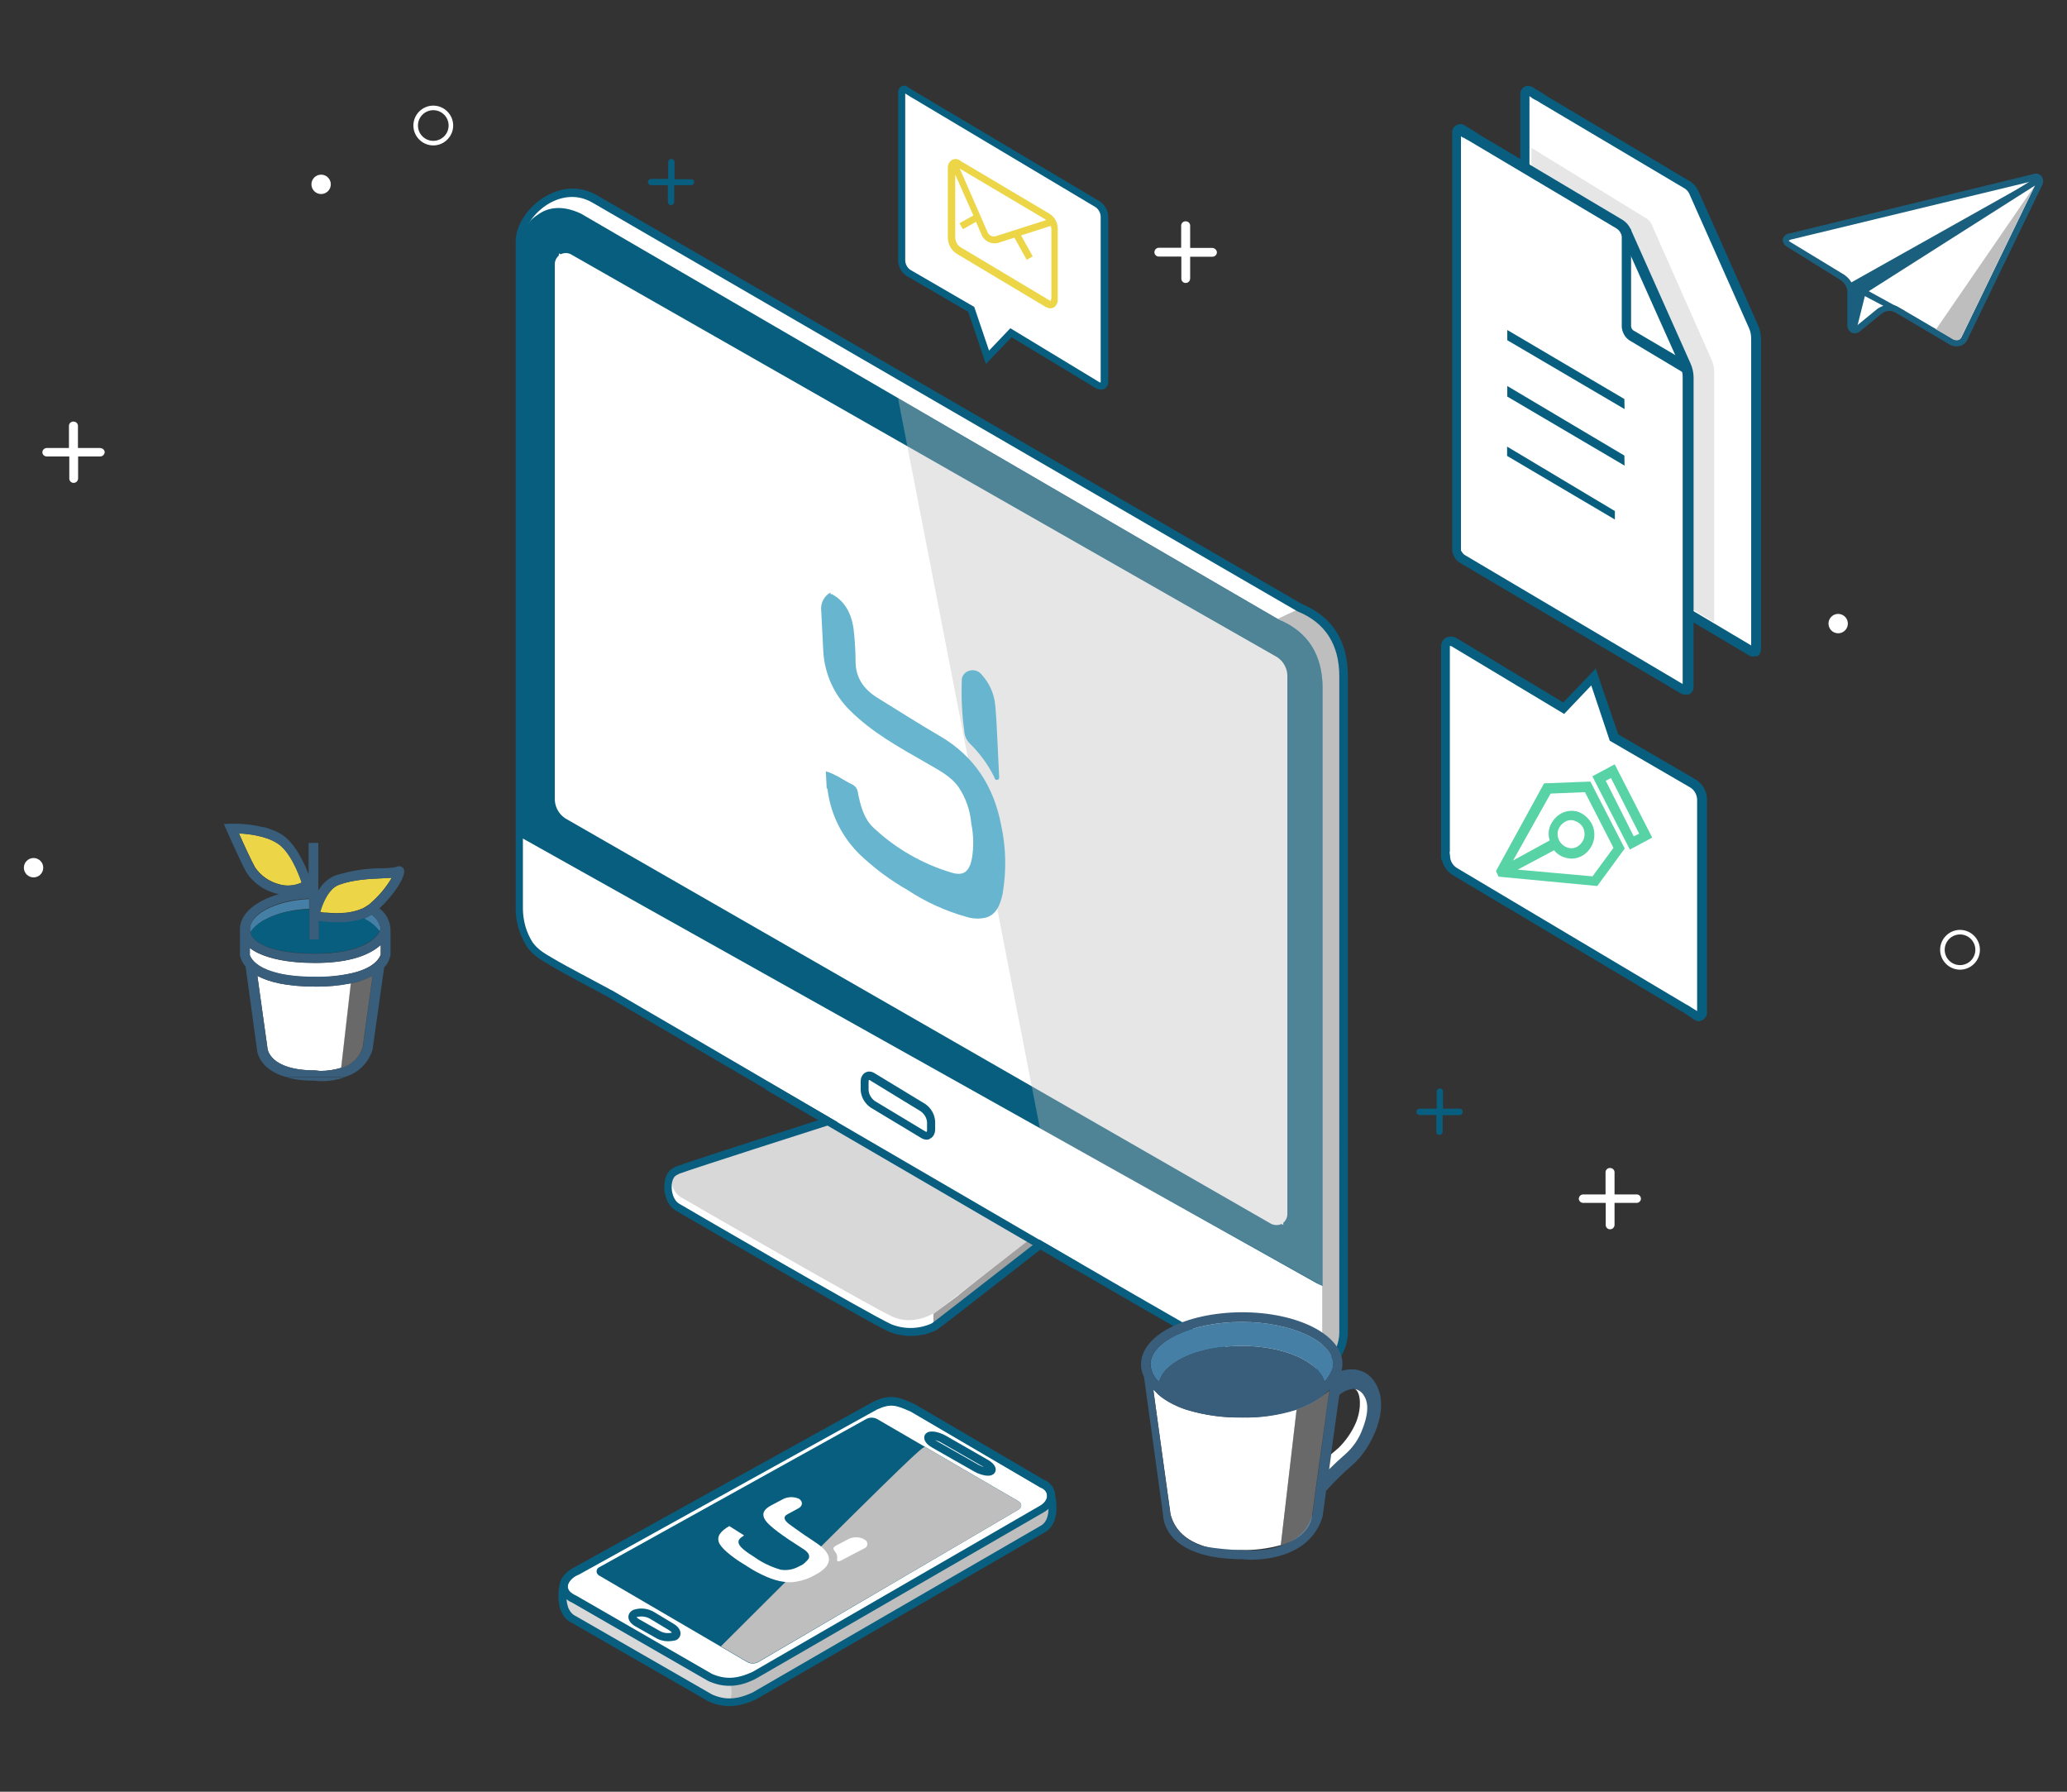 <?xml version="1.0" encoding="utf-8"?>
<!-- Generator: Adobe Illustrator 24.0.1, SVG Export Plug-In . SVG Version: 6.00 Build 0)  -->
<svg version="1.1" id="Layer_1" xmlns="http://www.w3.org/2000/svg" xmlns:xlink="http://www.w3.org/1999/xlink" x="0px" y="0px"
	 viewBox="0 0 1500 1300" enable-background="new 0 0 1500 1300" xml:space="preserve">
<rect x="0" y="0" width="1500" height="1300" fill="#333333" stroke="none"/>
<title>ondemand</title>
<g>
	<g id="Calque_1">
		<g>
			<path fill="#FFFFFF" d="M944.95,441.85L433.41,145.38c-26.07-15.46-54.95,10.99-54.95,30.93v484.45
				c0,23.39,11.12,32.59,31.69,41.4l515.38,298.39c3.71,1.41,7.67,2.04,11.63,2.04c8.69-0.13,17.25-2.81,24.54-7.67
				c9.2-6.01,14.82-16.23,14.95-27.22V491.43C976.51,467.15,965.78,450.41,944.95,441.85z"/>
		</g>
		<g>
			<path fill="#FFFFFF" d="M756.46,899.46c0,0-75.65,58.53-78.34,60.06c-2.68,1.41-15.97,9.2-30.54,2.68
				c-14.57-6.52-151.3-85.24-153.86-86.9c-8.18-5.62-9.46-21.72-1.66-24.66c12.65-4.73,114.63-37.57,114.63-37.57L756.46,899.46z"/>
		</g>
		<g>
			<path fill="#D8D8D8" d="M750.32,896.78c0,0-69.65,54.44-72.2,55.84c-2.68,1.41-15.97,9.2-30.54,2.68
				c-14.57-6.52-151.3-85.24-153.86-86.9c-8.18-5.62-7.8-15.85,0-18.66c12.78-4.73,112.84-36.68,112.84-36.68L750.32,896.78z"/>
		</g>
		<g>
			<path fill="#A0A0A0" d="M750.45,896.65l6.01,2.81c0,0-76.42,58.53-79.1,60.06v-6.26c0,0,20.19-14.82,18.15-13.42
				C693.33,941.12,750.45,896.65,750.45,896.65z"/>
		</g>
		<g>
			<path fill="#BEBEBE" d="M944.69,441.85l-1.15-0.51l-23.9,11.25l6.13,2.56c18.66,7.67,28.11,22.62,28.11,44.22v472.31
				c-0.51,8.95-5.11,17.12-12.4,22.36c-2.3,1.53-4.98,2.43-7.67,2.43c-2.17-0.26-4.34-0.64-6.39-1.41l-2.17,5.37
				c2.56,1.28,5.37,1.92,8.31,1.92c1.15,0.13,2.3,0.13,3.32,0.13c8.69-0.13,17.25-2.81,24.54-7.67c9.2-6.01,14.82-16.23,14.95-27.22
				V491.43C976.51,467.15,965.78,450.41,944.69,441.85z"/>
		</g>
		<g>
			<path fill="#FFFFFF" d="M928.21,449.64L421.52,154.96c-14.44-6.77-24.15-3.71-29.65-0.26c-8.31,5.37-13.42,16.23-13.42,28.5
				v471.29c0,0.77-0.51,17.51,5.62,28.88c4.73,8.69,18.4,14.18,25.94,18.53s487.39,285.48,515.12,298.26
				c2.56,1.28,5.49,1.92,8.31,1.92c3.96,0,7.8-1.15,10.99-3.32c9.07-6.26,14.57-16.36,15.08-27.22V499.23
				C959.77,475.07,949.17,458.33,928.21,449.64z"/>
		</g>
		<g>
			<path fill="#085E7E" d="M928.21,449.64L421.52,154.96c-14.44-6.77-24.15-3.71-29.65-0.26c-8.31,5.37-13.42,10.22-13.42,28.5
				v424.65l577.23,323.31l4.09,1.92V499.23C959.77,475.07,949.17,458.33,928.21,449.64z"/>
		</g>
		<g>
			<path fill="#FFFFFF" d="M924.89,475.71L414.24,184.48c-2.3-1.15-4.98-1.15-7.28,0l-1.41-0.64v1.53
				c-1.92,1.66-3.07,4.22-2.94,6.77v388.23c0.26,6.13,3.83,11.63,9.2,14.31l510.65,293.28c1.28,0.64,2.68,0.89,4.09,0.89
				c1.15,0,2.3-0.26,3.32-0.77l1.41,0.64v-1.53c1.92-1.66,3.07-4.22,2.94-6.77V489.77C933.96,483.76,930.25,478.27,924.89,475.71z"
				/>
		</g>
		<g opacity="0.39" enable-background="new    ">
			<path fill="#BEBEBE" d="M927.95,449.64c21.09,8.69,31.82,25.43,31.82,49.58v433.85l-205.1-114.24l-103-529.94L927.95,449.64z"/>
		</g>
		<g>
			<path fill="#67B5CF" d="M726.56,598.9c-5.37-28.5-19.81-50.48-44.6-64.92c-15.46-8.95-30.29-18.53-45.49-27.86
				c-9.33-5.88-15.33-13.93-15.59-25.56c0-6.77-0.38-13.67-1.02-20.19c-0.89-12.01-4.86-23.13-16.1-29.26c-1.02,0-1.41,0-1.02-1.28
				c-4.86,2.68-7.54,8.18-6.77,13.67l1.53,30.03c1.15,15.85,7.92,30.67,19.17,41.79c16.23,16.23,35.78,26.84,55.33,38.08
				c8.31,4.98,17.51,9.2,23.51,17.51c5.37,7.92,8.56,17.12,9.33,26.58c1.66,8.18,1.92,16.74,0.51,25.05
				c-1.79,9.84-6.01,13.42-15.21,10.48c-20.83-6.26-39.87-17.25-55.72-31.95c-7.67-6.9-10.1-16.87-12.01-26.84
				c-0.38-2.04-1.66-3.83-3.58-4.86c-6.52-3.07-12.4-7.8-19.55-9.71l0.64,12.27c0.64,0.26,0.77,1.28,0.77,2.04
				c2.43,17.63,10.73,33.86,23.51,46.26c10.48,9.97,22.11,18.53,34.63,25.69c13.03,8.56,27.35,15.08,42.43,19.3
				c4.47,1.41,9.2,1.66,13.8,0.64c8.18-2.04,10.86-9.84,12.52-17.25C730.39,632,730.13,615.13,726.56,598.9z"/>
		</g>
		<g>
			<path fill="#67B5CF" d="M703.81,539.48c7.16,7.03,13.16,15.21,17.63,24.15c0.38,1.02,0.77,2.68,2.43,2.17
				c1.66-0.51,1.15-2.04,1.15-3.32l-1.28-26.71c-0.38-8.05-0.77-16.36-1.53-24.28c-0.77-8.18-4.22-15.85-9.71-21.85
				c-2.04-2.81-5.88-4.09-9.2-2.94c-3.32,0.89-5.62,4.09-5.37,7.54c-0.38,11.88,0.13,23.9,1.79,35.65
				C699.85,533.6,701.25,536.92,703.81,539.48z"/>
		</g>
		<g id="Groupe_402">
			<g id="Tracé_952">
				<path fill="#095D7E" d="M672.37,826.88c-1.41,0-2.81-0.51-4.22-1.41l-36.29-21.85c-4.34-2.94-7.03-7.67-7.28-12.78v-6.13
					c0-2.94,1.28-5.37,3.45-6.52c2.04-1.15,4.6-0.89,6.9,0.64l36.42,22.11c4.34,2.94,7.03,7.67,7.28,12.78v5.75
					c0,2.94-1.28,5.37-3.45,6.52C674.29,826.75,673.4,826.88,672.37,826.88z M630.71,783.56L630.71,783.56
					c-0.13,0-0.38,0.38-0.38,1.41v5.88c0.13,3.07,1.92,6.13,4.6,8.05l36.29,21.85c0.77,0.51,1.15,0.51,1.15,0.51
					s0.38-0.38,0.38-1.28v-5.62c-0.13-3.07-1.92-6.13-4.6-8.05l-36.42-22.24C631.22,783.56,630.84,783.56,630.71,783.56z"/>
			</g>
		</g>
		<g>
			<path fill="#095D7E" d="M935.36,1004.38c-0.64,0-1.28,0-1.92-0.13c-0.51,0-1.02-0.13-1.53-0.13c-1.02,0-2.04-0.13-2.94-0.26
				l-0.51-0.13c-0.13,0-0.51,0-0.77,0l-0.64-0.13c-1.28-0.26-2.56-0.77-3.71-1.28l0,0l-0.77-0.26
				c-9.07-4.22-63.89-35.4-167.28-95.59c-4.73,3.58-12.52,9.71-21.34,16.61c-36.55,28.5-53.16,41.4-54.69,42.17
				c-10.99,5.11-23.39,5.37-34.38,0.89c-15.33-6.9-154.24-87.66-155.14-88.17c-6.01-4.09-7.92-12.14-7.67-17.76
				c0.26-5.75,2.3-10.22,5.88-12.4c0.26-0.26,0.64-0.51,1.02-0.64l0.64-0.26c0.38-0.26,0.77-0.51,1.28-0.64
				c10.73-3.96,78.46-25.69,103.25-33.61c-62.36-36.42-118.84-69.39-152.96-89.33c-0.26-0.13-1.41-0.77-3.07-1.66
				c-8.82-4.73-32.08-17.12-35.53-19.3c-1.28-0.77-2.68-1.53-3.83-2.3c-6.52-3.83-12.14-7.03-16.61-13.55
				c-5.11-8.18-7.8-17.38-7.92-26.84V175.28c0-12.01,9.07-25.69,22.24-33.1c12.4-7.03,25.56-7.16,37.19-0.26l511.16,296.34
				c22.11,9.2,33.23,26.71,33.35,52.14v475.76c0,12.14-6.13,23.13-16.36,29.65C953.77,1001.44,944.69,1004.25,935.36,1004.38z
				 M932.17,998.37c0.51,0,1.15,0,1.79,0.13c0.51,0,1.02,0.13,1.41,0.13c8.18,0,16.1-2.56,22.87-7.16
				c8.56-5.49,13.67-14.82,13.67-24.92V490.66c0-22.87-10.1-38.72-29.9-46.9l-0.38-0.13L430.21,147.17
				c-13.16-7.8-25.3-3.19-31.44,0.26c-11.12,6.39-19.3,18.15-19.3,27.99v484.2c0.13,8.56,2.43,16.74,6.9,23.9
				c3.71,5.24,8.56,8.18,14.82,11.76c1.28,0.77,2.56,1.53,3.96,2.3c3.32,2.04,27.35,14.82,35.27,19.04
				c1.41,0.77,2.43,1.28,3.19,1.79v-0.13c35.14,20.45,94.18,54.82,158.71,92.65l5.62,3.32l-6.26,2.04
				c-9.97,3.19-97.25,31.05-109,35.4c0,0-0.26,0.13-0.51,0.38l-0.89,0.38c-0.13,0-0.13,0.13-0.26,0.13l-0.38,0.26
				c-1.79,1.02-3.07,3.96-3.19,7.67c-0.26,5.37,1.92,10.61,5.11,12.65c0.89,0.64,139.16,81.02,154.24,87.66
				c9.46,3.83,20.19,3.58,29.39-0.64c1.92-1.28,33.1-25.56,53.8-41.66c9.97-7.8,18.53-14.44,23-17.89l1.53-1.15l1.66,1.02
				c102.49,59.55,157.56,90.99,167.92,95.97l0.77,0.26c0.89,0.38,1.92,0.77,2.94,1.02c0.51,0,1.28,0,2.04,0.26
				C930.76,998.24,931.4,998.37,932.17,998.37L932.17,998.37z"/>
		</g>
		<g>
			
				<rect x="666.64" y="723.46" transform="matrix(0.503 -0.864 0.864 0.503 -405.012 1002.489)" fill="#095D7E" width="5.75" height="260.18"/>
		</g>
		<g>
			<path fill="#D8D8D8" d="M409.51,1148.78c-1.28,4.34,0.89,8.82,7.16,11.63l98.65,56.61c11.37,4.98,20.83,3.83,32.08-1.41
				l208.94-120.76c4.09-1.92,6.65-6.26,6.39-10.73c1.66,7.8,2.81,20.83-6.39,25.43l-208.94,120.76c-11.25,5.24-20.7,6.39-32.08,1.41
				l-98.65-56.61C406.44,1170.51,407.47,1155.04,409.51,1148.78z"/>
		</g>
		<g>
			<path fill="#BEBEBE" d="M530.14,1220.34c6.01-0.26,11.76-1.92,17.12-4.6l208.94-120.76c4.09-1.92,6.65-6.26,6.39-10.73
				c1.66,7.8,2.81,20.83-6.39,25.43l-208.94,120.76c-5.37,2.68-11.12,4.22-17.12,4.6c-2.43,0,0.77-0.64,0.77-7.67
				S527.84,1220.34,530.14,1220.34z"/>
		</g>
		<g>
			<path fill="#FFFFFF" d="M515.32,1215.74c11.37,4.98,20.83,3.83,32.08-1.41l208.94-121.02c8.31-4.73,8.95-14.95,0-18.53
				l-94.18-54.95c-11.37-4.98-15.72-6.77-26.84-1.66l-216.48,119.87c-11.25,5.24-13.42,15.72-2.04,20.83L515.32,1215.74z"/>
		</g>
		<g>
			<path fill="#085E7E" d="M529.25,1237.85c-5.11,0-10.1-1.15-15.21-3.45l-98.91-56.87c-3.83-1.66-6.77-5.11-8.43-9.84
				c-2.68-7.92-1.28-18.02,0.89-21.98l0.13-0.26c2.43-3.71,5.75-6.65,9.84-8.43l216.22-119.74c12.27-5.62,17.51-3.71,29.52,1.53
				l0.26,0.13l93.67,54.82c3.45,1.28,6.26,3.96,7.67,7.41l0.13,0.38c3.71,15.46,1.02,26.32-7.54,30.67l-208.81,120.76
				C541.64,1236.19,535.38,1237.85,529.25,1237.85z M412.7,1148.53c-1.28,2.68-2.68,10.99-0.51,17.38c1.15,3.19,3.07,5.49,5.62,6.65
				l98.91,56.87c9.46,4.22,18.02,3.83,29.39-1.41l208.68-120.76c8.05-3.96,6.39-16.61,4.73-23.9c-0.77-1.92-2.43-3.32-4.34-3.96
				l-0.51-0.26l-93.8-54.95c-10.61-4.6-14.18-6.13-24.41-1.53l-216.22,119.74C416.92,1143.67,414.37,1145.71,412.7,1148.53z"/>
		</g>
		<g>
			<path fill="#085E7E" d="M529.25,1223.15c-5.11,0-10.1-1.15-15.21-3.45l-0.26-0.13l-98.53-56.74c-5.62-2.43-8.95-6.77-9.07-11.63
				c0-5.62,4.22-10.99,11.25-14.31l216.35-119.87c12.27-5.62,17.51-3.71,29.52,1.53l0.26,0.13l93.67,54.82
				c4.98,2.04,7.92,5.88,8.31,10.48c0.38,5.11-2.68,10.22-7.92,13.16l-208.94,120.76C541.64,1221.62,535.38,1223.15,529.25,1223.15z
				 M516.6,1214.46c9.58,4.22,18.15,3.83,29.52-1.41l208.68-120.63c3.32-1.92,5.24-4.86,4.98-7.8c-0.13-2.43-1.92-4.47-4.86-5.62
				l-0.38-0.26l-93.8-54.95c-10.61-4.6-14.31-6.13-24.41-1.53l-216.22,119.74c-5.11,2.3-8.18,5.75-8.05,9.07
				c0,2.56,2.04,4.86,5.88,6.52L516.6,1214.46z"/>
		</g>
		<g>
			<path fill="#085E7E" d="M739.08,1089.23l-102.62-59.68c-2.43-1.28-5.37-1.28-7.8,0l-193.86,107.6c-1.66,0.77-2.3,2.81-1.53,4.47
				c0.38,0.64,0.89,1.15,1.53,1.53l107.6,62.87c2.43,1.28,5.37,1.28,7.8,0l188.87-110.67c1.15-0.64,1.92-1.79,2.04-3.07
				C741,1091.02,740.23,1089.87,739.08,1089.23z"/>
		</g>
		<g>
			<path fill="#BEBEBE" d="M739.08,1089.23L671.61,1050c-1.28-0.77-2.04-1.15-75.14,71.43c-35.78,35.53-71.82,71.69-72.2,71.95
				l-1.15,1.15l19.3,11.25c2.43,1.28,5.37,1.28,7.8,0l188.87-110.41c1.15-0.64,1.92-1.79,2.04-3.07
				C741,1091.02,740.23,1089.87,739.08,1089.23z"/>
		</g>
		<g>
			<path fill="#085E7E" d="M716.97,1070.7c-3.07,0-6.9-1.28-9.84-2.94l-30.54-17.38c-2.3-1.28-6.01-3.96-5.88-7.41
				c0-1.53,0.77-2.81,2.17-3.58c3.19-1.79,9.07-0.13,13.29,2.17l30.29,17.38c2.3,1.28,6.13,3.96,6.13,7.28
				c0,1.53-0.77,2.81-2.04,3.58C719.4,1070.57,718.25,1070.7,716.97,1070.7z M678.63,1044.89c0.26,0.13,0.51,0.38,0.89,0.51
				l30.54,17.38c1.41,0.77,2.94,1.41,4.09,1.79c-0.26-0.13-0.38-0.26-0.64-0.38l-30.29-17.38
				C681.57,1045.78,680.04,1045.27,678.63,1044.89z M675.7,1044.5L675.7,1044.5L675.7,1044.5L675.7,1044.5z"/>
		</g>
		<g>
			<path fill="#085E7E" d="M484.91,1190.82c-3.32,0-6.65-0.89-9.46-2.68l-14.44-8.18c-3.32-1.92-5.11-4.47-4.98-7.03
				c0.13-2.04,1.41-3.83,3.58-4.86l0.38-0.13c5.11-1.66,10.61-0.89,15.08,1.92l13.8,8.31c3.32,2.04,5.11,4.6,4.98,7.28
				c-0.13,1.92-1.28,3.71-3.32,4.6l-0.38,0.13C488.36,1190.57,486.57,1190.82,484.91,1190.82z M461.9,1173.32
				c0.26,0.38,0.89,0.89,1.92,1.53l14.44,8.18c2.81,1.79,6.13,2.3,9.33,1.53c-0.26-0.38-0.89-1.02-1.92-1.66l-13.8-8.31
				C468.93,1172.81,465.23,1172.42,461.9,1173.32z"/>
		</g>
		<g>
			<g>
				<g>
					<defs>
						<polygon id="SVGID_1_" points="511.1,1116.96 573.72,1083.48 632.89,1120.54 570.27,1154.02 						"/>
					</defs>
					<clipPath id="SVGID_2_">
						<use xlink:href="#SVGID_1_"  overflow="visible"/>
					</clipPath>
					<g clip-path="url(#SVGID_2_)">
						<g>
							<path fill="#FFFFFF" d="M580.36,1087.7c-3.58-1.79-7.92-1.92-11.63-0.26l0,0l-9.2,4.86c-5.11,2.81-6.77,5.75-4.73,9.71
								c0.26,0.51,0.51,0.89,0.89,1.41c3.32,4.47,12.52,11.12,26.84,20.19c3.96,2.43,5.37,4.86,4.34,7.28
								c-1.28,2.17-3.32,3.96-5.75,4.98l-1.53,0.77c-3.96,2.17-8.43,2.94-12.91,2.3c-6.77-1.92-13.29-4.98-19.04-9.07
								c-6.77-4.22-10.73-7.41-11.5-9.84c-0.77-2.3,0.26-3.71,3.83-6.01l-10.73-6.77c-6.77,3.96-8.95,7.54-7.67,11.5
								s7.92,9.84,19.3,17c11.37,7.16,20.19,10.86,27.47,11.88c3.07,0.51,6.13,0.51,9.2,0c4.86-0.77,9.58-2.43,13.93-4.86
								c13.03-7.03,13.42-14.57,1.53-22.87l-10.1-6.77l-7.92-5.62c-4.09-2.81-5.62-4.47-5.62-6.26c0.13-1.79,1.66-2.3,4.22-3.71
								l5.88-3.19c3.07-1.66,3.32-4.86,0.51-6.77"/>
						</g>
						<g>
							<path fill="#FFFFFF" d="M627.14,1116.83c-3.45-1.79-7.41-1.92-10.99-0.38l-9.46,4.98l-0.51,0.38
								c-2.43,1.41-1.15,2.43-0.26,3.96c1.41,1.53,1.92,3.58,1.53,5.62c0,0.77,0,1.15,0.38,1.41c0.38,0.13,0.77,0.13,1.02,0
								c0.51-0.13,1.02-0.26,1.41-0.51l16.87-8.82c1.79-0.64,2.68-2.43,2.17-4.22C628.92,1117.98,628.16,1117.22,627.14,1116.83"/>
						</g>
					</g>
				</g>
			</g>
		</g>
		<g id="Path_1267">
			<g>
				<path fill="#FFFFFF" d="M1112.1,378.21c-3.32-1.92-5.24-5.37-5.24-9.07V63.85l10.1,6.01l108.11,64.02
					c1.79,1.15,3.32,2.94,4.22,4.86l44.73,100.44c0.38,1.41,0.64,2.81,0.77,4.22v212.39c0,18.91-9.07,13.67-15.72,9.07
					L1112.1,378.21z"/>
			</g>
		</g>
		<g id="Path_1268" opacity="0.39">
			<g>
				<path fill="#BEBEBE" d="M1111.33,371.05V107.29l83.32,51.12c1.66,0.89,3.07,2.43,3.83,4.22l43.7,98.65
					c1.02,2.43,1.66,4.98,1.79,7.67v182.61L1111.33,371.05z"/>
			</g>
		</g>
		<g id="Path_1270">
			<g>
				<path fill="#095D7E" d="M1272.22,476.35c-1.15,0-2.3-0.38-3.32-1.02l-160.38-95.2c-3.07-2.04-4.98-5.37-5.24-9.07V68.57
					c-0.13-2.17,0.89-4.34,2.81-5.62c2.04-0.89,4.34-0.77,6.26,0.38l2.81,1.79c0.89,0.38,1.66,0.89,2.43,1.41
					c1.66,1.02,3.32,2.04,4.86,3.19l104.15,61.98c2.43,1.53,4.34,3.71,5.62,6.26l43.7,98.27c1.41,3.19,2.04,6.65,2.04,10.1V470.6
					c0.13,2.17-0.89,4.34-2.81,5.62C1274.39,475.97,1273.37,476.35,1272.22,476.35z M1112.35,374.12l158.46,94.18V245.82
					c0-2.56-0.38-4.98-1.41-7.41l-43.7-98.27c-0.64-1.28-1.66-2.3-2.81-3.19l-104.92-62.23c-1.02-0.77-2.81-1.79-4.22-2.43
					c-1.02-0.51-1.92-1.02-2.81-1.79l-1.02-0.77v300.56C1110.31,371.82,1111.2,373.23,1112.35,374.12z"/>
			</g>
		</g>
		<g id="Path_1271">
			<g>
				<path fill="#FFFFFF" d="M1062.39,406.32c-3.32-1.92-5.24-5.37-5.24-9.07V92.22l10.1,6.01l108.49,63.89
					c1.79,1.28,3.32,2.94,4.22,4.86l44.73,100.44c0.38,1.41,0.64,2.81,0.77,4.22v212.39c1.79,17.51-9.07,13.67-15.72,9.07
					L1062.39,406.32z"/>
			</g>
		</g>
		<g id="Path_1272">
			<g>
				<path fill="#095D7E" d="M1222.64,270.99l-40.38-24.15c-3.07-2.17-4.98-5.62-5.37-9.46v-71.05h6.77v70.54
					c0.13,1.53,1.15,2.81,2.43,3.32l40.38,23.77L1222.64,270.99z"/>
			</g>
		</g>
		<g id="Path_1273">
			<g>
				<path fill="#095D7E" d="M1222.64,503.95c-1.15,0-2.3-0.38-3.32-1.02l-160.25-94.82c-3.07-2.04-4.98-5.49-5.24-9.07V96.43
					c-0.26-3.32,2.3-6.13,5.62-6.39c1.41-0.13,2.68,0.26,3.83,1.15l2.81,1.79c0.89,0.38,1.66,0.89,2.43,1.41
					c1.79,1.02,3.32,2.17,4.86,3.19l104.15,61.98c2.43,1.53,4.34,3.71,5.62,6.26l43.7,98.01c1.41,3.19,2.17,6.65,2.17,10.1V498.2
					c0.13,2.3-1.15,4.47-3.19,5.62C1224.81,503.95,1223.66,503.95,1222.64,503.95z M1062.64,402.49l158.46,93.8V273.8
					c0-2.56-0.38-4.98-1.41-7.28l-43.7-97.63c-0.64-1.28-1.66-2.3-2.81-3.07l-104.92-62.36c-1.41-0.89-2.81-1.66-4.22-2.43
					c-0.89-0.64-1.79-1.02-2.81-1.41l-1.02-0.77v300.56C1060.85,400.57,1061.62,401.59,1062.64,402.49z"/>
			</g>
		</g>
		<g id="Path_1274">
			<g>
				<path fill="#085E7E" d="M1178.93,296.81l-85.11-49.97v-7.41l84.98,50.09L1178.93,296.81z"/>
			</g>
		</g>
		<g id="Path_1275">
			<g>
				<path fill="#085E7E" d="M1178.93,337.83l-85.11-50.09v-7.67l84.98,50.48L1178.93,337.83z"/>
			</g>
		</g>
		<g id="Path_1276">
			<g>
				<path fill="#085E7E" d="M1171.9,376.93l-78.21-46.13v-6.77l78.21,46.77V376.93z"/>
			</g>
		</g>
		<g>
			<path fill="#FFFFFF" d="M801.7,156.88c-0.26-3.58-2.04-6.77-4.86-8.95L665.09,69.85c-2.81-1.53-6.13-3.83-7.67-4.86
				c-1.53-1.02-2.81,0.26-2.81,2.56v121.53c0.26,3.58,2.04,6.77,4.86,8.95l45.75,26.58l11.76,34.76l17.12-17.89l62.62,37.83
				c2.81,1.53,4.86,0.26,4.86-2.81L801.7,156.88L801.7,156.88z"/>
		</g>
		<g>
			<path fill="#085E7E" d="M798.76,282.62c-1.28,0-2.43-0.38-3.58-1.02l-61.08-36.93l-18.66,19.42l-12.78-37.83l-44.73-26.07
				c-3.71-2.43-6.01-6.52-6.13-10.99V67.55c-0.26-1.92,0.64-3.83,2.3-4.86c1.41-0.77,3.07-0.77,4.34,0.26
				c0.64,0.38,1.41,0.77,2.04,1.28c1.79,1.02,3.83,2.56,5.88,3.58l131.75,78.34c3.71,2.43,6.01,6.52,6.13,10.99l0,0v119.61
				c0.13,2.17-0.89,4.22-2.81,5.37C800.55,282.62,799.65,282.75,798.76,282.62z M733.2,238.15l64.53,39.1
				c0.26,0.13,0.64,0.26,1.02,0.26V157.13c-0.13-2.81-1.53-5.37-3.83-6.9L663.56,71.9c-2.04-1.02-4.09-2.56-5.88-3.58
				c-0.26-0.26-0.51-0.26-0.77-0.51v121.27c0.13,2.68,1.53,5.24,3.83,6.77L707,222.69l10.73,31.69L733.2,238.15z"/>
		</g>
		<g>
			<path fill="#FFFFFF" d="M1049.22,621.27c0.26,4.47,2.56,8.69,6.13,11.37l166.38,99.04c3.58,1.92,7.8,4.86,9.71,6.13
				c1.92,1.28,3.58-0.38,3.58-3.32V580.76c-0.26-4.47-2.56-8.69-6.13-11.37l-57.89-33.61l-14.95-44.09l-21.72,22.62l-79.36-47.92
				c-3.58-1.92-6.13-0.38-6.13,3.58v151.56L1049.22,621.27z"/>
		</g>
		<g>
			<path fill="#085E7E" d="M1232.86,741c-1.02,0-2.04-0.38-2.94-1.02c-0.89-0.51-1.79-1.02-2.56-1.66c-2.3-1.28-4.86-3.32-7.16-4.6
				l-166.38-99.04c-3.83-2.56-6.52-6.52-7.41-10.99h-0.64V469.45c-0.13-2.68,1.15-5.37,3.58-6.77c2.43-1.15,5.37-1.02,7.8,0.38
				l77.31,46.64l23.51-24.66l16.36,47.79l56.61,32.97c4.73,3.07,7.67,8.31,7.8,13.93v154.11c0.26,2.43-0.89,4.86-2.94,6.13
				C1234.9,740.49,1234.01,740.88,1232.86,741z M1051.91,618.07L1051.91,618.07l0.38,2.94c0,3.58,1.92,6.77,4.86,8.69l166,98.78
				c2.68,1.28,5.24,3.32,7.41,4.47c0.38,0.38,0.64,0.38,1.02,0.64V580.12c-0.13-3.58-1.92-6.77-4.86-8.69l-58.53-33.99l-13.42-40.13
				l-19.68,20.7l-81.66-49.07c-0.38-0.26-0.89-0.26-1.28-0.26V618.2L1051.91,618.07z"/>
		</g>
		<g>
			<path fill="#ECD648" d="M761.19,154.83l-64.15-38.08c-1.66-1.53-4.09-1.79-6.13-0.77c-2.04,1.28-3.19,3.45-3.07,5.88v50.48
				c0,4.73,2.43,9.2,6.39,11.76l64.15,38.34c1.15,0.77,2.43,1.15,3.83,1.28c0.77,0,1.53-0.26,2.3-0.51
				c2.04-1.28,3.19-3.45,3.07-5.88v-50.73C767.83,161.73,765.4,157.26,761.19,154.83z M758.63,159.18l0.51,0.51l-36.8,11.76
				c-2.04,0.51-4.22-0.51-5.37-2.3l-20.45-46.77L758.63,159.18z M762.72,216.81c0,0.51,0,1.02-0.26,1.53c0,0-0.26,0-1.02-0.51
				l-64.15-38.34c-2.56-1.53-4.09-4.34-4.09-7.41v-45.37l13.16,29.65l-10.1,5.62l2.56,4.34l9.46-5.37l4.34,10.1
				c1.79,3.32,5.24,5.49,8.95,5.49c0.89,0,1.66,0,2.56-0.26l12.01-3.83l8.95,16.1l4.34-2.56L741,170.81l21.47-6.9
				c0.26,0.77,0.51,1.66,0.51,2.56v50.35H762.72z"/>
		</g>
		<g id="Path_1289">
			<g>
				<path fill="#57D3A6" d="M1121.94,570.15l-34.25,62.11l1.28,2.3l69.65,6.52l19.42-25.56l-23.9-47.03L1121.94,570.15z
					 M1156.57,636.98l-60.44-5.24l32.71-17.76c1.66,2.81,4.47,4.86,7.8,5.49c3.83,1.15,7.92,0.77,11.37-1.28
					c7.54-4.09,10.22-13.55,6.13-21.09c-1.92-3.58-4.98-6.26-8.69-7.8c-3.83-1.28-7.92-0.77-11.37,1.28
					c-3.45,1.92-6.13,4.98-7.41,8.69c-1.02,3.32-0.89,6.9,0.38,10.1l-32.71,17.76l30.41-54.05l26.84-1.28l21.72,42.43
					L1156.57,636.98z M1145.83,615.26c-2.68,1.53-5.88,1.79-8.69,0.64c-6.01-1.92-9.46-8.31-7.54-14.44v-0.13
					c0.89-2.81,2.94-5.24,5.49-6.77c2.68-1.53,5.88-1.79,8.69-0.64c2.81,1.02,5.24,2.94,6.77,5.49
					C1153.5,605.29,1151.46,612.32,1145.83,615.26L1145.83,615.26z"/>
			</g>
			<g>
				<path fill="#57D3A6" d="M1159.12,642.86l-71.56-6.77l-1.92-3.96l0.26-0.64l34.63-63.13l33.61-1.28l24.92,48.56L1159.12,642.86z
					 M1089.86,633.15l67.73,6.13l18.15-23.9l-23-44.98l-29.78,1.28l-33.35,60.44L1089.86,633.15z M1157.08,639.03l-66.71-5.88
					l38.46-21.09l1.02,1.28c1.53,2.43,3.96,4.09,6.77,4.86c3.32,1.02,7.03,0.64,10.1-0.89c6.65-3.71,9.2-12.01,5.88-18.79
					c-1.66-3.07-4.47-5.49-7.8-6.77c-3.32-1.02-7.03-0.64-10.1,1.02c-3.19,1.66-5.62,4.6-6.77,8.05c-0.64,1.92-0.64,3.96-0.26,5.88
					c-0.26-1.92,0-3.71,0.64-5.49c1.92-6.77,8.95-10.73,15.72-8.82c0.13,0,0.26,0.13,0.38,0.13c3.32,0.89,6.13,3.32,7.41,6.52
					c3.19,6.39,0.77,14.31-5.49,17.76l-2.3,1.28v-0.38c-2.43,0.64-4.98,0.64-7.41,0c-3.32-1.15-6.13-3.58-7.8-6.77L1089.99,632
					l33.35-59.93l28.75-1.28l22.62,44.34L1157.08,639.03z M1101.36,630.98l54.31,4.86l15.21-20.7l-20.7-40.38l-24.92,1.02
					l-27.22,48.56l26.58-14.57c-1.02-3.19-1.02-6.52,0-9.71c1.53-4.09,4.34-7.54,8.05-9.71c3.83-2.17,8.43-2.68,12.65-1.28
					c4.09,1.53,7.54,4.6,9.71,8.43c4.34,8.31,1.41,18.53-6.77,23.39c-3.83,2.17-8.43,2.68-12.65,1.28c-3.07-0.89-5.75-2.68-7.8-5.24
					L1101.36,630.98z M1140.21,595.07c-1.66-0.13-3.19,0.38-4.6,1.28c-2.3,1.28-3.96,3.32-4.86,5.88
					c-1.53,5.24,1.28,10.73,6.52,12.65c2.43,0.89,5.24,0.77,7.41-0.64l0.38-0.26c4.47-2.81,6.13-8.56,3.83-13.29
					c-1.15-2.3-3.19-4.09-5.62-4.86C1142.38,595.32,1141.36,595.07,1140.21,595.07L1140.21,595.07z"/>
			</g>
		</g>
		<g id="Path_1290">
			<g>
				<path fill="#57D3A6" d="M1171.39,556.86l-13.29,7.16l25.56,50.09l13.29-7.16L1171.39,556.86z M1162.96,565.93l6.77-3.58
					l21.98,43.07l-6.77,3.58L1162.96,565.93z"/>
			</g>
			<g>
				<path fill="#57D3A6" d="M1182.77,616.41l-27.22-53.16l16.23-8.69l27.22,53.16L1182.77,616.41z M1160.15,564.91l23.9,47.28
					l10.73-5.88l-24.02-47.28L1160.15,564.91z M1184.43,611.17l-23.51-46l9.33-5.24l23.51,46L1184.43,611.17z M1165.26,566.44
					l20.32,40.38l3.96-1.92l-20.45-40.38L1165.26,566.44z"/>
			</g>
		</g>
		<g>
			<path fill="#E5E47A" d="M960.92,1011.28c0,0.38-0.13,0.64-0.26,0.89C960.67,1011.92,960.67,1011.53,960.92,1011.28z"/>
		</g>
		<g>
			<path fill="#FFFFFF" d="M900.86,1028.4c-13.16,0.26-26.32-1.53-38.98-5.37c-7.54-2.3-14.7-6.01-20.83-10.99
				c-1.02-0.89-1.92-1.79-2.81-2.68l-0.51-0.38c-0.26-0.26-0.51-0.51-0.77-0.77v0.26l9.2,66.45l2.3,16.48l1.02,7.41
				c3.07,11.37,11.25,18.91,24.28,23c1.28,0.38,2.43,0.77,3.83,1.15c7.41,1.66,15.08,2.17,22.75,1.66h0.38
				c9.71,0.26,19.42-1.02,28.75-3.58l11.5-98.65C927.82,1026.74,914.41,1028.79,900.86,1028.4z"/>
		</g>
		<g>
			<path fill="#457FA6" d="M901.12,959.14c35.91,0,66.32,14.06,66.32,30.8c0,1.28-0.26,2.56-0.64,3.83
				c-1.41,3.19-3.32,6.26-5.62,8.82l0,0c-3.96-14.7-29.26-26.07-60.06-26.07c-29.77,0-54.44,10.61-59.55,24.66
				c-0.13,0.51-0.26,1.02-0.38,1.53c-3.71-3.19-6.01-7.8-6.26-12.78C834.79,973.2,865.21,959.14,901.12,959.14z"/>
		</g>
		<g>
			<path fill="#385E7C" d="M828.02,989.94c0,3.19,0.77,6.26,2.17,9.07l13.93,100.83c0,3.32,2.68,31.44,57.63,31.44
				c0.38,0,2.68,0.38,5.75,0.38c13.03,0,43.58-3.07,52.27-31.18l2.56-18.79c6.13-6.77,12.78-13.29,19.68-19.3
				c12.27-10.48,28.75-41.15,15.08-60.44c-3.19-4.73-8.43-7.8-14.06-8.31c-2.94-0.26-5.88,0-8.69,0.77l-0.77,0.13
				c0.38-1.53,0.64-3.19,0.64-4.86c0-21.09-32.2-37.57-73.1-37.57C860.22,952.37,828.02,968.85,828.02,989.94z M964.37,1066.1
				l1.53-10.99l6.01-42.94c2.81-2.56,6.39-4.09,10.1-4.47c0.38,0,0.77,0,1.15,0c2.56,0.51,4.86,2.04,6.26,4.34
				c4.73,6.77,2.3,16.61-0.64,24.28c-2.56,7.28-7.03,13.8-12.91,18.91C972.04,1058.56,968.21,1062.27,964.37,1066.1L964.37,1066.1z
				 M836.97,1008.47l0.89,0.64l0,0l0.26,0.26c4.73,5.75,14.06,10.61,22.49,13.42c13.16,3.96,26.96,5.88,40.76,5.75
				c13.03,0.26,26.07-1.53,38.59-5.37c7.54-2.3,14.57-6.01,20.7-10.99c0-0.26,0-0.64,0.26-0.89l0,0c0,0.38-0.13,0.64-0.26,0.89
				c1.02-0.89,1.92-1.79,2.81-2.68l0.51-0.38c0.26-0.26,0.51-0.51,0.77-0.77v0.26l-9.07,66.45l-2.3,16.48l-1.02,7.41
				c-3.07,11.37-11.25,18.91-24.02,23c-1.28,0.38-2.43,0.77-3.71,1.15c-7.41,1.66-14.95,2.17-22.49,1.66h-0.38
				c-9.46-0.26-19.04-1.15-28.37-2.81c-12.78-4.09-20.96-11.76-24.02-23l-1.02-7.41l-2.3-16.48l-9.07-66.45L836.97,1008.47z
				 M834.79,989.94c0-16.87,30.54-30.8,66.32-30.8c35.78,0,66.32,14.06,66.32,30.8c0,1.28-0.26,2.56-0.64,3.83
				c-1.41,3.19-3.32,6.26-5.62,8.82l0,0c-3.96-14.7-29.26-26.07-60.06-26.07c-29.78,0-54.44,10.61-59.55,24.66
				c-0.13,0.51-0.26,1.02-0.38,1.53C837.35,999.52,835.05,994.92,834.79,989.94z"/>
		</g>
		<g opacity="0.39" enable-background="new    ">
			<path fill="#BEBEBE" d="M952.1,1099.84l12.52-90.73l-0.26,0.13c-1.92,1.66-3.83,3.19-6.01,4.6c-5.37,3.83-11.25,6.77-17.51,8.82
				l-11.37,98.65C951.47,1114.53,952.1,1100.6,952.1,1099.84z"/>
		</g>
		<g>
			<path fill="#FFFFFF" d="M971.27,1050.64c5.49-5.37,9.97-11.88,12.91-18.91c4.22-10.86,2.94-20.45,0-23.26
				c-0.26-0.26-0.64-0.38-0.89-0.64c2.56,0.51,4.86,2.04,6.26,4.34c4.73,6.77,2.3,16.61-0.64,24.28
				c-2.56,7.28-7.03,13.8-12.91,18.91c-3.83,3.32-7.67,6.9-11.5,10.73l1.53-10.99C967.57,1053.83,969.36,1052.3,971.27,1050.64z"/>
		</g>
		<g>
			<path fill="#FFFFFF" d="M228.82,715.83c-21.21,0-34.12-3.58-42.04-7.8l7.28,52.14c0,0.77,1.02,16.48,34.89,16.48l3.32,0.38
				c5.24,0,10.35-0.77,15.33-2.3l7.03-61.34C246.07,715.06,237.38,715.96,228.82,715.83z"/>
		</g>
		<g>
			<path fill="#457FA6" d="M275.46,675.7c0.38-0.64,0.64-1.15,0.77-1.79c-0.64-4.22-3.07-8.05-6.77-10.35
				c-1.02,0.77-2.17,1.41-3.32,2.04c-0.77,0.38-1.53,0.64-2.3,1.02C268.43,668.55,272.39,671.74,275.46,675.7z"/>
		</g>
		<g>
			<path fill="#ECD648" d="M259.23,712.51c3.83-1.02,7.54-2.43,11.12-4.22C266.9,710.08,263.19,711.48,259.23,712.51z"/>
		</g>
		<g>
			<path fill="#DBDA22" d="M224.34,645.29l-0.51,0.26h0.51V645.29z"/>
		</g>
		<g>
			<path fill="#457FA6" d="M224.34,659.35v-7.03c-25.56,1.15-42.94,11.63-42.94,21.72c0,0.77,0.13,1.66,0.38,2.43
				C187.28,667.27,204.02,660.24,224.34,659.35z"/>
		</g>
		<g>
			<path fill="#FFFFFF" d="M255.4,706.12c17.12-4.09,20.19-11.76,20.83-13.42v-0.77v-6.26c-1.53,1.28-3.07,2.56-4.73,3.58
				c-7.92,4.98-20.83,9.46-42.81,9.46c-20.45,0-33.23-3.32-41.4-7.16c-2.17-1.02-4.22-2.3-6.13-3.71v4.86
				c0,0,2.81,16.23,47.54,16.23C237.63,709.06,246.58,708.16,255.4,706.12z"/>
		</g>
		<g>
			<path fill="#365D7C" d="M231.75,645.55h-0.51v0.77L231.75,645.55z"/>
		</g>
		<g>
			<path fill="#ECD648" d="M218.98,640.31c-2.17-6.77-8.56-23.26-18.4-29.01c-8.56-4.98-20.45-6.26-27.22-6.77
				c3.07,7.03,8.82,19.55,11.76,24.79c4.09,6.01,10.1,10.22,17.12,12.14C207.73,643.24,213.61,642.73,218.98,640.31z"/>
		</g>
		<g>
			<path fill="#ECD648" d="M235.72,662.16h1.15c1.92,0.26,4.09,0.26,6.39,0.38h1.15c2.43,0,4.73-0.13,7.16-0.38
				c1.53-0.26,3.07-0.38,4.47-0.77l1.92-0.51l1.41-0.38c1.15-0.38,2.3-0.77,3.32-1.28h0.26c1.41-0.64,4.98-3.07,4.98-3.07
				s0.89-0.77,1.28-1.15c6.01-5.24,11.12-11.37,15.08-18.15l-6.52,0.38c-9.07,0.38-21.6,0.89-31.82,4.73
				c-2.3,0.89-4.34,2.43-5.88,4.22c-1.66,1.92-3.07,4.09-4.22,6.39c-0.51,1.15-1.02,2.17-1.53,3.32c0,0.26,0,0.51-0.26,0.64
				c-0.38,1.02-0.77,1.92-1.02,2.81c-0.26,0.89-0.51,1.66-0.77,2.43l2.17,0.26L235.72,662.16z"/>
		</g>
		<g>
			<path fill="#385E7C" d="M228.05,784.07h0.77c1.66,0.38,3.32,0.38,4.98,0.38c5.75,0,11.37-1.02,16.87-2.94h-43.19
				C214.12,783.43,221.15,784.2,228.05,784.07z"/>
		</g>
		<g>
			<path fill="#385E7C" d="M167.6,597.62l-5.11,0.26l1.15,2.68h28.75C184.34,598.39,175.91,597.5,167.6,597.62z"/>
		</g>
		<g>
			<path fill="#385E7C" d="M270.35,761.58l8.43-59.68c2.43-2.43,3.96-5.62,4.6-8.95V674.3c-0.26-6.01-3.19-11.63-8.05-15.21
				c9.33-8.43,20.57-24.15,17.51-28.88c-1.15-1.79-3.58-2.17-5.37-1.15c-3.32,0.64-6.65,0.89-10.1,0.89c-11.5,0-23,1.79-33.99,5.24
				c-4.98,2.04-9.2,5.62-11.88,10.22l-0.51,0.77v-34.63h-7.03v22.87c-3.32-8.56-10.1-23.39-20.19-29.39
				c-3.58-2.04-7.54-3.58-11.5-4.73h-28.75l0.89,2.04c0.38,0.89,10.1,22.75,14.31,30.54c4.98,7.54,12.52,13.03,21.34,15.33
				c0.77,0.26,1.66,0.38,2.43,0.51c-17,4.86-28.37,14.31-28.37,25.43c0,0.64,0,1.15,0,1.79l0,0v16.87c0.51,3.19,2.04,6.13,4.09,8.43
				l8.18,59.42c0,2.17,1.53,15.08,20.83,20.7h43.07C260,778.57,267.41,771.16,270.35,761.58z M233.16,659.35L233.16,659.35
				c0.26-0.89,0.64-1.79,1.02-2.81c0-0.26,0-0.38,0.26-0.64c0.38-1.15,0.89-2.3,1.53-3.32c1.15-2.3,2.56-4.47,4.22-6.39
				c1.53-1.92,3.58-3.32,5.88-4.22c10.35-3.83,22.75-4.34,31.82-4.73l6.52-0.38c-3.96,6.9-9.07,13.03-15.08,18.27
				c-0.38,0.38-0.89,0.77-1.28,1.15c-0.38,0.38-3.58,2.43-4.98,3.07h-0.26c-1.15,0.51-2.3,0.89-3.32,1.28l-1.41,0.38l-1.92,0.51
				c-1.28,0.26-2.68,0.51-3.96,0.77h-0.51c-2.43,0.26-4.73,0.38-7.16,0.38h-1.15c-2.3,0-4.47,0-6.39-0.38h-1.15h-1.15l-2.17-0.26
				C232.65,661.01,232.9,660.11,233.16,659.35z M224.34,645.29v0.26h-0.51L224.34,645.29z M202.11,641.58
				c-6.9-1.79-13.03-6.13-17-12.01c-2.94-5.24-8.56-17.76-11.76-24.79c6.77,0.26,18.66,1.53,27.22,6.77
				c9.58,5.49,15.97,22.11,18.27,28.88C213.61,642.73,207.73,643.24,202.11,641.58z M224.47,652.32v14.31v0.51l0,0v14.95h7.03
				v-13.55c4.34,0.77,8.82,1.02,13.16,1.02c1.41,0,2.94,0,4.34,0h0.51c1.41,0,2.94-0.26,4.34-0.51h0.51
				c1.53-0.26,3.07-0.51,4.6-0.89h0.38c1.53-0.38,3.07-0.89,4.6-1.53c0.77-0.26,1.53-0.64,2.3-1.02c1.15-0.64,2.3-1.28,3.32-2.04
				c3.58,2.3,6.01,6.13,6.77,10.35c-0.26,0.64-0.51,1.28-0.77,1.79c-2.56,4.86-12.4,16.23-46.64,16.23
				c-31.18,0-41.92-7.28-45.62-12.01c-0.64-1.02-1.15-2.17-1.53-3.32c-0.26-0.77-0.38-1.66-0.38-2.43
				c-0.13-10.61,17.25-21.09,42.81-22.24h0.26V652.32z M181.41,692.57v-4.86c1.92,1.41,3.96,2.68,6.13,3.71
				c8.05,3.96,20.83,7.16,41.4,7.16c21.98,0,34.89-4.34,42.81-9.46c1.66-1.02,3.19-2.3,4.73-3.58v6.26v0.77
				c-0.51,1.79-3.58,9.46-20.83,13.42c-8.69,1.92-17.63,2.81-26.58,2.68c-44.98,0.13-47.79-16.1-47.79-16.1H181.41z M247.47,774.87
				c-4.98,1.41-10.1,2.17-15.21,2.17l-3.32-0.38c-33.61,0-34.89-15.85-34.89-16.48l-7.28-52.14c7.92,4.34,20.83,7.8,42.04,7.8
				c8.69,0.13,17.25-0.64,25.69-2.3c1.66-0.38,3.32-0.77,4.86-1.15c3.83-1.02,7.54-2.43,11.12-4.22l-7.16,51.63
				C261.15,767.2,255.14,772.95,247.47,774.87z"/>
		</g>
		<g>
			<path fill="#385E7C" d="M251.69,662.16c-2.43,0.26-4.73,0.38-7.16,0.38C246.96,662.67,249.39,662.41,251.69,662.16z"/>
		</g>
		<g>
			<path fill="#385E7C" d="M243.38,662.54c-2.3,0-4.47,0-6.39-0.38C238.91,662.41,241.08,662.54,243.38,662.54z"/>
		</g>
		<g>
			<path fill="#385E7C" d="M252.2,662.16c1.41-0.26,2.68-0.38,3.96-0.77c-1.53,0.38-2.94,0.51-4.47,0.77H252.2z"/>
		</g>
		<g>
			<path fill="#385E7C" d="M244.53,662.67L244.53,662.67z"/>
		</g>
		<g>
			<path fill="#385E7C" d="M233.16,659.22c0.26-0.89,0.64-1.79,1.02-2.81C233.8,657.43,233.54,658.32,233.16,659.22z"/>
		</g>
		<g>
			<path fill="#385E7C" d="M233.16,659.35c-0.26,0.89-0.51,1.66-0.77,2.3C232.65,660.88,232.9,660.11,233.16,659.35L233.16,659.35z"
				/>
		</g>
		<g opacity="0.39" enable-background="new    ">
			<path fill="#BEBEBE" d="M259.23,712.51c-1.53,0.38-3.07,0.77-4.86,1.15l-6.9,61.21c7.54-1.92,13.55-7.67,15.72-15.08l7.16-51.63
				C266.9,709.95,263.19,711.48,259.23,712.51z"/>
		</g>
		<g>
			<path fill="#085E7E" d="M181.66,676.47c0.38,1.15,0.89,2.3,1.53,3.32c3.71,4.73,14.44,12.01,45.62,12.01
				c34.25,0,44.09-11.37,46.64-16.23c-3.07-3.96-7.03-7.16-11.63-9.33c-1.53,0.64-3.07,1.15-4.6,1.53h-0.38
				c-1.53,0.38-3.07,0.64-4.6,0.89h-0.51c-1.53,0.26-2.94,0.38-4.34,0.51h-0.51c-1.53,0-2.94,0-4.34,0c-4.47,0-8.82-0.38-13.16-1.02
				v13.42h-7.03v-14.31l0,0v-0.51v-7.16C204.02,660.24,187.28,667.27,181.66,676.47z"/>
		</g>
		<g id="Path_1282">
			<g>
				<path fill="#FFFFFF" d="M1343.14,212.47c-0.13-4.6-2.56-8.82-6.39-11.37l-38.85-24.02c-3.32-2.04-2.94-4.6,0.89-5.62
					l177.24-43.07c3.83-0.89,5.49,1.41,3.83,4.98l-54.06,111.3c-1.66,3.45-5.62,4.86-9.07,3.32c-0.26,0-0.51-0.26-0.64-0.26
					l-39.87-23.51c-3.83-2.04-8.56-1.66-12.01,1.15l-15.33,12.65c-2.94,2.43-5.88,1.41-5.88-2.68v-22.87L1343.14,212.47
					L1343.14,212.47z"/>
			</g>
			<g>
				<path fill="#1B5F7E" d="M1419.56,251.19c-1.41,0.13-2.81-0.26-3.96-0.77c-0.26-0.26-0.38-0.26-0.64-0.38l-39.87-23.51
					c-3.07-1.53-6.77-1.15-9.46,0.89l-15.46,12.65c-1.66,1.66-4.22,2.17-6.39,1.41c-2.17-1.28-3.45-3.58-3.19-6.13v-24.92
					c-0.64-2.94-2.43-5.62-4.98-7.28l-38.59-24.02c-2.04-1.02-3.32-3.07-3.32-5.37c0.51-2.3,2.43-4.09,4.73-4.34l176.99-43.07
					c2.17-0.89,4.6-0.26,6.13,1.53c1.41,2.04,1.53,4.6,0.26,6.77l-53.93,111.43c-0.89,2.17-2.68,3.96-4.98,4.73
					C1421.73,251.19,1420.71,251.31,1419.56,251.19z M1371.13,221.03c2.17,0,4.22,0.51,6.13,1.53l40.13,23.51
					c0.13,0.13,0.26,0.13,0.51,0.26c1.02,0.38,2.3,0.51,3.32,0.26c1.15-0.38,2.04-1.28,2.43-2.43l53.93-111.3
					c0.26-0.51,0.38-1.15,0.51-1.79c-0.51-0.13-1.02-0.13-1.53,0l-177.12,42.81c-0.51,0.13-0.89,0.38-1.41,0.77
					c0.38,0.38,0.77,0.64,1.15,0.89l39.1,23.77c4.47,2.94,7.28,7.8,7.41,13.16v2.3h-0.38v20.83c-0.13,0.64,0.13,1.28,0.38,1.79
					c0.64-0.13,1.15-0.38,1.53-0.89l15.46-12.65C1365.25,222.18,1368.19,221.16,1371.13,221.03L1371.13,221.03z"/>
			</g>
		</g>
		<g id="Path_1283">
			<g>
				<path fill="#1B5F7E" d="M1347.1,239.69l-4.34-1.15l6.26-25.56c0.64-2.04,2.04-3.83,3.83-4.98l125.87-80l2.43,3.83l-125.87,80
					c-0.89,0.51-1.53,1.28-1.79,2.3L1347.1,239.69z"/>
			</g>
		</g>
		<g id="Path_1284">
			<g>
				<path fill="#1B5F7E" d="M1341.61,205.95l136.1-76.42l-119.74,78.72c0,0-4.98,2.04-5.88,5.62l-6.13,24.41c0,0-2.04,0.51-2.04-2.3
					V216.3C1344.8,212.72,1344.04,208.89,1341.61,205.95z"/>
			</g>
		</g>
		<g id="Line_319">
			<g>
				<polygon fill="#1B5F7E" points="1351.7,214 1353.88,210.04 1382.24,225.63 1378.41,228.06 				"/>
			</g>
		</g>
		<g>
			<path fill="#BEBEBE" d="M1404.99,238.92l12.4,7.28c0.13,0.13,0.26,0.26,0.38,0.26c1.02,0.38,2.3,0.51,3.32,0.26
				c1.15-0.38,2.04-1.28,2.43-2.43l53.03-109.52L1404.99,238.92z"/>
		</g>
		<g id="Path_1869">
			<path fill="#FFFFFF" d="M879.78,179.88h-16.1v-16.23c0-1.66-1.41-3.07-3.19-3.07c-0.13,0-0.13,0-0.26,0
				c-1.66,0-3.07,1.41-3.07,3.07v16.1h-16.1c-1.92,0-3.32,1.53-3.32,3.32c0,1.66,1.41,3.07,3.19,3.07c0.13,0,0.13,0,0.26,0h16.1
				v16.1c0,1.66,1.41,3.07,3.07,3.07c1.79,0,3.19-1.28,3.32-3.07v-15.97h16.1c1.79,0,3.19-1.28,3.32-3.07
				C883.1,181.41,881.56,180.01,879.78,179.88z"/>
		</g>
		<g id="Path_1873">
			<path fill="#FFFFFF" d="M72.66,325.05h-16.1v-16.1c0-1.66-1.41-3.07-3.19-3.07c-0.13,0-0.13,0-0.26,0
				c-1.66,0-3.07,1.41-3.07,3.07l0,0v16.1H34.06c-1.79,0-3.19,1.28-3.32,3.07c0,1.66,1.41,3.07,3.19,3.07c0.13,0,0.13,0,0.26,0h16.1
				v16.1c0,1.66,1.41,3.07,3.07,3.07l0,0c1.79,0,3.19-1.28,3.32-3.07v-16.1h15.97c1.92,0,3.32-1.53,3.32-3.32
				C75.72,326.2,74.32,325.18,72.66,325.05z"/>
		</g>
		<g id="Path_1871">
			<path fill="#FFFFFF" d="M1187.75,866.62h-16.1v-16.1c0-1.66-1.41-3.07-3.19-3.07c-0.13,0-0.13,0-0.26,0
				c-1.66,0-3.07,1.41-3.07,3.07v16.1h-16.1c-1.79,0-3.19,1.28-3.32,3.07c0,1.66,1.41,3.07,3.19,3.07c0.13,0,0.13,0,0.26,0h16.1
				v16.1c0,1.66,1.41,3.07,3.07,3.07c1.79,0,3.19-1.28,3.32-3.07v-16.1h16.1c1.66,0,3.07-1.41,3.07-3.07
				C1190.69,867.9,1189.41,866.62,1187.75,866.62L1187.75,866.62L1187.75,866.62z"/>
		</g>
		<g id="Path_1870">
			<path fill="#085E7E" d="M501.65,130.04h-12.14v-12.4c0-1.28-1.02-2.3-2.3-2.3s-2.3,1.02-2.3,2.3v12.14h-12.4
				c-1.28,0-2.3,1.02-2.3,2.3s1.02,2.3,2.3,2.3l0,0h12.14v12.14c0,1.28,1.02,2.3,2.3,2.3s2.3-1.02,2.3-2.3l0,0v-12.14h12.14
				c1.28,0,2.3-0.89,2.3-2.17v-0.13C503.95,131.06,502.92,130.04,501.65,130.04L501.65,130.04z"/>
		</g>
		<g id="Ellipse_239">
			<path fill="#FFFFFF" d="M314.43,105.51c-7.92,0-14.44-6.52-14.44-14.44s6.52-14.44,14.44-14.44c7.92,0,14.44,6.52,14.44,14.44
				S322.36,105.51,314.43,105.51z M314.43,79.95c-6.13,0-11.12,4.98-11.12,11.12s4.98,11.12,11.12,11.12s11.12-4.98,11.12-11.12
				S320.57,79.95,314.43,79.95z"/>
		</g>
		<g id="Ellipse_241">
			<path fill="#FFFFFF" d="M1422.37,703.56c-7.92,0-14.44-6.52-14.44-14.44c0-7.92,6.52-14.44,14.44-14.44
				c7.92,0,14.44,6.52,14.44,14.44S1430.29,703.56,1422.37,703.56z M1422.37,678c-6.13,0-11.12,4.98-11.12,11.12
				s4.98,11.12,11.12,11.12c6.13,0,11.12-4.98,11.12-11.12S1428.5,678,1422.37,678z"/>
		</g>
		<g id="Ellipse_240">
			<circle fill="#FFFFFF" cx="233.03" cy="133.75" r="7.03"/>
		</g>
		<g id="Ellipse_242">
			<g>
				<circle fill="#FFFFFF" cx="24.35" cy="629.57" r="7.03"/>
			</g>
		</g>
		<g id="Path_1872">
			<path fill="#085E7E" d="M1059.32,804.39h-12.14v-12.4c0-1.28-1.02-2.3-2.3-2.3c-1.28,0-2.3,1.02-2.3,2.3l0,0v12.4h-12.4
				c-1.28,0-2.3,1.02-2.3,2.3s1.02,2.3,2.3,2.3h12.14v12.14c0,1.28,1.02,2.3,2.3,2.3c1.28,0,2.3-1.02,2.3-2.3v-12.01h12.14
				c1.28,0,2.3-0.89,2.3-2.17v-0.13c0.26-1.02-0.38-2.04-1.28-2.3C1059.7,804.39,1059.58,804.39,1059.32,804.39z"/>
		</g>
		<g id="Ellipse_243">
			<circle fill="#FFFFFF" cx="1333.94" cy="452.45" r="7.03"/>
		</g>
	</g>
</g>
</svg>
